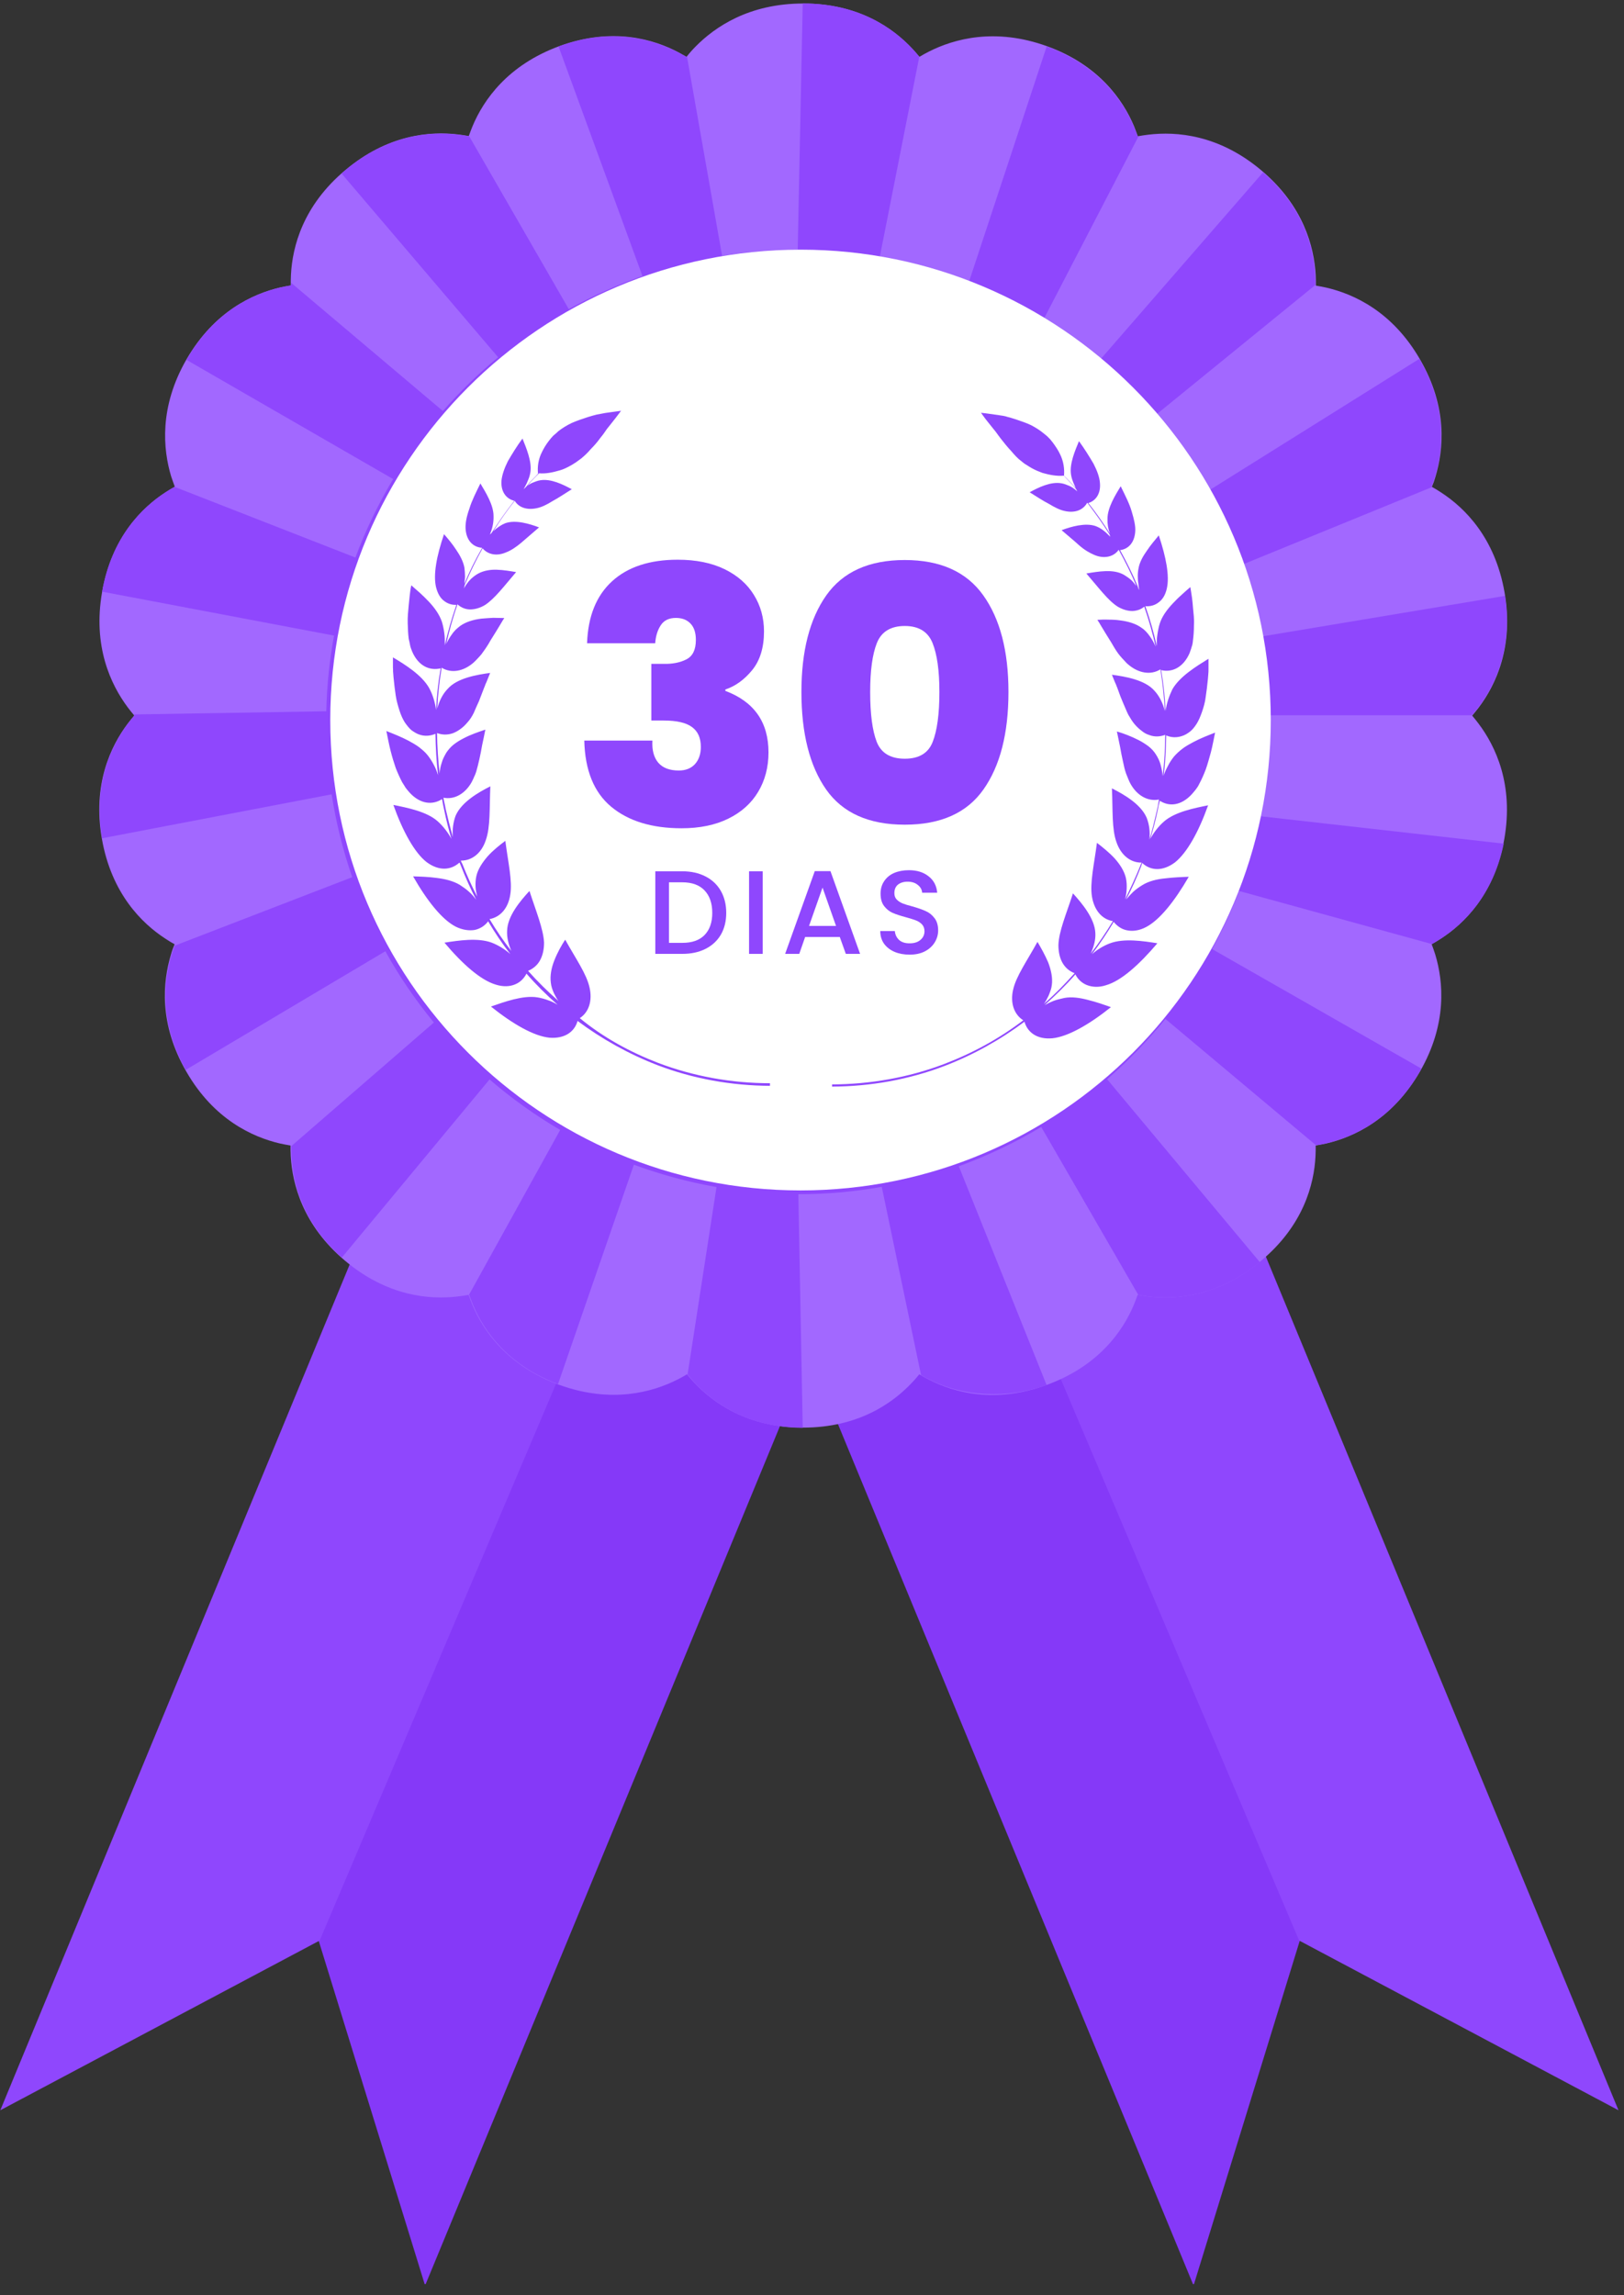 <svg xmlns="http://www.w3.org/2000/svg" xmlns:xlink="http://www.w3.org/1999/xlink" width="218" viewBox="0 0 163.5 231" height="308" preserveAspectRatio="xMidYMid meet"><rect x="0" y="0" width="163.5" height="231" fill="#333333" stroke="none"/><defs><g></g><clipPath id="0d62f67b3a"><path d="M 32 122 L 131 122 L 131 229.898 L 32 229.898 Z M 32 122 " clip-rule="nonzero"></path></clipPath><clipPath id="f2aeba4a61"><path d="M 9 0.352 L 152 0.352 L 152 144 L 9 144 Z M 9 0.352 " clip-rule="nonzero"></path></clipPath><clipPath id="eddd9125b9"><path d="M 10 0.352 L 152 0.352 L 152 144 L 10 144 Z M 10 0.352 " clip-rule="nonzero"></path></clipPath><clipPath id="bbb495ca10"><path d="M 63.121 38.305 L 97.125 38.305 L 97.125 100.793 L 63.121 100.793 Z M 63.121 38.305 " clip-rule="nonzero"></path></clipPath></defs><g clip-path="url(#0d62f67b3a)"><path fill="#8539f8" d="M 120.164 230.039 L 130.875 195.277 L 103.141 128.762 L 75.672 122.289 Z M 42.797 230.039 L 87.309 122.27 L 59.816 128.762 L 32.066 195.277 Z M 42.797 230.039 " fill-opacity="1" fill-rule="nonzero"></path></g><path fill="#8f47fd" d="M 118.414 104.625 L 96.188 113.828 L 130.793 195.316 L 162.945 212.398 Z M 0.031 212.398 L 32.184 195.316 L 66.789 113.828 L 44.562 104.625 Z M 0.031 212.398 " fill-opacity="1" fill-rule="nonzero"></path><g clip-path="url(#f2aeba4a61)"><path fill="#a268ff" d="M 148.859 72.836 C 150.566 75.105 152.414 78.965 151.449 84.449 C 150.484 89.938 147.453 92.93 145.059 94.477 C 144.758 94.68 144.438 94.859 144.137 95.039 C 144.258 95.363 144.379 95.703 144.496 96.066 C 145.32 98.797 145.723 103.059 142.949 107.863 C 140.156 112.684 136.277 114.453 133.504 115.098 C 133.145 115.176 132.801 115.238 132.461 115.297 C 132.461 115.637 132.461 116 132.441 116.363 C 132.301 119.215 131.215 123.355 126.953 126.91 C 122.695 130.488 118.434 130.832 115.602 130.488 C 115.238 130.449 114.879 130.387 114.535 130.328 C 114.414 130.668 114.293 130.992 114.152 131.332 C 113.047 133.965 110.617 137.48 105.391 139.391 C 100.168 141.301 96.047 140.156 93.496 138.848 C 93.176 138.688 92.852 138.508 92.551 138.324 C 92.332 138.586 92.109 138.867 91.848 139.129 C 89.898 141.219 86.422 143.691 80.855 143.691 C 75.289 143.691 71.812 141.219 69.863 139.129 C 69.621 138.867 69.383 138.586 69.16 138.324 C 68.859 138.508 68.539 138.688 68.215 138.848 C 65.684 140.133 61.543 141.281 56.32 139.391 C 51.094 137.48 48.664 133.965 47.559 131.332 C 47.418 130.992 47.297 130.648 47.176 130.328 C 46.836 130.387 46.473 130.449 46.113 130.488 C 43.277 130.832 39.02 130.488 34.758 126.91 C 30.496 123.336 29.434 119.195 29.273 116.363 C 29.25 116 29.25 115.637 29.25 115.297 C 28.91 115.238 28.566 115.176 28.207 115.098 C 25.434 114.453 21.535 112.684 18.762 107.863 C 15.969 103.039 16.391 98.797 17.215 96.066 C 17.316 95.703 17.438 95.363 17.578 95.039 C 17.273 94.879 16.953 94.68 16.652 94.477 C 14.262 92.93 11.227 89.918 10.262 84.449 C 9.297 78.965 11.145 75.105 12.855 72.836 C 13.074 72.555 13.297 72.273 13.516 72.012 C 13.297 71.75 13.074 71.488 12.855 71.188 C 11.164 68.918 9.316 65.059 10.281 59.574 C 11.246 54.086 14.281 51.094 16.672 49.547 C 16.973 49.344 17.297 49.164 17.598 48.984 C 17.477 48.66 17.355 48.32 17.234 47.957 C 16.41 45.227 16.008 40.965 18.781 36.16 C 21.574 31.34 25.453 29.57 28.227 28.926 C 28.59 28.848 28.93 28.785 29.273 28.727 C 29.273 28.387 29.273 28.023 29.293 27.66 C 29.434 24.809 30.52 20.668 34.777 17.113 C 39.039 13.535 43.297 13.191 46.133 13.535 C 46.492 13.574 46.855 13.637 47.195 13.695 C 47.316 13.355 47.438 13.031 47.578 12.691 C 48.684 10.059 51.113 6.543 56.34 4.633 C 61.645 2.703 65.824 3.93 68.398 5.316 C 68.637 5.457 68.879 5.578 69.121 5.719 C 69.402 5.355 69.703 5.016 70.043 4.672 C 71.973 2.723 75.391 0.352 80.875 0.352 C 86.441 0.352 89.918 2.824 91.867 4.914 C 92.109 5.176 92.352 5.457 92.57 5.719 C 92.871 5.535 93.195 5.355 93.516 5.195 C 96.047 3.91 100.188 2.762 105.414 4.652 C 110.637 6.543 113.07 10.078 114.176 12.711 C 114.316 13.051 114.434 13.395 114.555 13.715 C 114.898 13.656 115.258 13.594 115.621 13.555 C 118.453 13.215 122.715 13.555 126.973 17.133 C 131.234 20.707 132.301 24.848 132.461 27.68 C 132.48 28.043 132.48 28.406 132.48 28.746 C 132.824 28.809 133.164 28.867 133.527 28.949 C 136.297 29.59 140.195 31.359 142.969 36.184 C 145.762 41.004 145.34 45.246 144.52 47.977 C 144.418 48.34 144.297 48.68 144.156 49.004 C 144.457 49.164 144.777 49.363 145.082 49.566 C 147.473 51.113 150.508 54.125 151.469 59.594 C 152.434 65.078 150.586 68.938 148.879 71.207 C 148.656 71.488 148.438 71.77 148.215 72.031 C 148.418 72.273 148.637 72.535 148.859 72.836 Z M 148.859 72.836 " fill-opacity="1" fill-rule="nonzero"></path></g><g clip-path="url(#eddd9125b9)"><path fill="#8f47fd" d="M 126.934 82.16 L 151.391 84.914 C 150.324 90.098 147.391 92.973 145.082 94.457 C 144.777 94.66 144.457 94.859 144.156 95.02 L 124.742 89.676 C 123.98 91.684 123.055 93.633 122.031 95.523 L 143.109 107.559 C 143.051 107.641 143.012 107.742 142.949 107.84 C 140.176 112.664 136.277 114.434 133.504 115.074 C 133.164 115.156 132.824 115.215 132.5 115.277 L 117.328 102.555 C 115.559 104.746 113.59 106.777 111.461 108.625 L 126.832 127.031 C 122.613 130.488 118.414 130.832 115.621 130.488 C 115.277 130.449 114.938 130.387 114.598 130.328 L 104.828 113.43 C 102.219 114.996 99.445 116.32 96.531 117.387 L 105.371 139.41 C 101.434 140.816 96.973 140.598 93.555 138.848 C 93.254 138.707 92.992 138.566 92.73 138.406 L 88.773 119.457 C 86.039 119.938 83.246 120.199 80.375 120.199 L 80.816 143.711 C 75.309 143.691 71.832 141.219 69.902 139.148 C 69.664 138.867 69.441 138.605 69.223 138.348 L 72.137 119.477 C 69.262 118.973 66.488 118.211 63.816 117.227 L 56.18 139.309 C 51.094 137.402 48.703 133.926 47.617 131.332 C 47.477 130.992 47.355 130.648 47.238 130.328 L 47.215 130.328 L 56.398 113.73 C 53.867 112.242 51.496 110.555 49.285 108.645 L 34.418 126.57 C 30.496 123.094 29.492 119.137 29.352 116.383 C 29.332 116.039 29.332 115.699 29.332 115.355 L 43.68 102.918 C 41.852 100.688 40.203 98.297 38.797 95.742 L 18.703 107.68 C 16.051 102.957 16.449 98.797 17.273 96.105 C 17.375 95.785 17.477 95.484 17.598 95.18 L 35.461 88.289 C 34.535 85.617 33.832 82.824 33.391 79.949 L 10.281 84.371 C 9.355 78.926 11.188 75.086 12.895 72.816 C 13.113 72.516 13.336 72.254 13.559 71.992 C 13.516 71.973 13.496 71.93 13.477 71.91 L 32.848 71.59 C 32.91 68.996 33.172 66.445 33.633 63.973 L 10.281 59.551 C 11.246 54.086 14.281 51.094 16.672 49.547 C 16.973 49.344 17.273 49.164 17.578 49.004 L 35.781 56.117 C 36.809 53.344 38.094 50.711 39.582 48.219 L 18.781 36.223 C 18.801 36.203 18.801 36.184 18.82 36.16 C 21.594 31.34 25.492 29.57 28.266 28.926 C 28.629 28.848 28.969 28.785 29.312 28.727 C 29.312 28.645 29.312 28.547 29.312 28.465 L 44.586 41.367 C 46.293 39.418 48.141 37.609 50.152 35.961 L 34.395 17.473 C 34.516 17.352 34.637 17.254 34.777 17.133 C 39.039 13.555 43.297 13.215 46.133 13.555 C 46.492 13.594 46.855 13.656 47.195 13.715 C 47.215 13.695 47.215 13.695 47.215 13.676 L 57.266 31.117 C 59.617 29.812 62.105 28.688 64.68 27.781 L 56.238 4.691 C 56.258 4.672 56.301 4.672 56.32 4.652 C 61.625 2.723 65.805 3.969 68.379 5.336 C 68.637 5.457 68.859 5.598 69.102 5.738 C 69.121 5.719 69.141 5.699 69.16 5.676 L 72.699 25.754 C 75.188 25.352 77.723 25.148 80.312 25.148 L 80.816 0.352 C 80.836 0.352 80.855 0.352 80.875 0.352 C 86.422 0.352 89.898 2.824 91.848 4.914 C 92.109 5.176 92.332 5.457 92.551 5.719 L 88.574 25.852 C 91.688 26.395 94.68 27.238 97.555 28.363 L 105.371 4.691 C 105.391 4.691 105.391 4.691 105.391 4.691 C 110.617 6.602 113.047 10.117 114.152 12.75 C 114.293 13.094 114.414 13.414 114.535 13.754 C 114.555 13.734 114.598 13.734 114.617 13.734 L 105.09 32.102 C 107.082 33.328 108.988 34.695 110.777 36.184 L 127.156 17.352 C 131.215 20.871 132.258 24.91 132.398 27.703 C 132.422 28.023 132.422 28.363 132.422 28.688 L 116.406 41.727 C 118.434 44.078 120.223 46.633 121.75 49.344 L 142.891 36.121 C 142.91 36.141 142.91 36.16 142.93 36.184 C 145.703 40.984 145.301 45.246 144.477 47.977 C 144.355 48.34 144.238 48.68 144.117 49.004 C 144.137 49.004 144.156 49.023 144.176 49.023 L 125.145 56.801 C 125.969 59.152 126.633 61.562 127.074 64.055 L 151.512 59.977 C 152.316 65.238 150.508 68.977 148.84 71.188 C 148.617 71.469 148.395 71.73 148.176 71.992 L 127.859 71.992 C 127.859 72.211 127.859 72.434 127.859 72.656 C 127.879 75.91 127.559 79.086 126.934 82.16 Z M 126.934 82.16 " fill-opacity="1" fill-rule="nonzero"></path></g><path fill="#ffffff" d="M 80.594 25.129 C 54.43 25.129 33.25 46.328 33.25 72.473 C 33.25 98.617 54.449 119.816 80.594 119.816 C 106.738 119.816 127.938 98.617 127.938 72.473 C 127.938 46.328 106.738 25.129 80.594 25.129 Z M 77.52 109.289 C 73.66 109.27 69.785 108.586 66.168 107.199 C 63.312 106.094 60.602 104.586 58.148 102.758 C 57.848 103.844 56.863 104.566 55.316 104.445 C 53.746 104.285 51.637 103.078 49.426 101.309 C 50.109 101.07 50.914 100.789 51.719 100.586 C 52.543 100.387 53.367 100.266 54.109 100.387 C 54.473 100.445 54.852 100.547 55.215 100.688 C 55.535 100.789 55.836 100.949 56.141 101.129 C 55.035 100.164 53.969 99.102 53.004 97.996 C 52.762 98.477 52.359 98.879 51.859 99.078 C 51.336 99.301 50.652 99.34 49.91 99.102 C 48.402 98.656 46.574 97.051 44.746 94.879 C 46.172 94.66 48.102 94.359 49.508 94.879 C 50.172 95.141 50.832 95.543 51.375 96.027 C 50.551 94.961 49.809 93.855 49.145 92.73 C 48.824 93.172 48.344 93.473 47.82 93.594 C 47.277 93.695 46.574 93.613 45.891 93.273 C 44.504 92.57 42.977 90.641 41.59 88.207 C 42.293 88.227 43.156 88.25 43.98 88.367 C 44.824 88.469 45.629 88.672 46.273 89.051 C 46.574 89.254 46.914 89.473 47.195 89.734 C 47.477 89.977 47.719 90.258 47.941 90.559 C 47.355 89.434 46.855 88.289 46.395 87.125 C 46.352 87.023 46.312 86.902 46.254 86.82 C 45.406 87.586 44.203 87.707 42.938 86.762 C 41.73 85.816 40.547 83.668 39.602 81.016 C 40.988 81.297 42.957 81.676 44.062 82.66 C 44.605 83.145 45.086 83.766 45.449 84.43 C 45.168 83.484 44.926 82.543 44.727 81.559 C 44.645 81.176 44.562 80.812 44.504 80.43 C 43.539 81.055 42.312 80.934 41.25 79.789 C 41.109 79.629 40.988 79.488 40.848 79.305 C 40.746 79.125 40.605 78.926 40.484 78.723 C 40.266 78.301 40.043 77.82 39.84 77.297 C 39.66 76.773 39.48 76.191 39.32 75.547 C 39.16 74.926 39.039 74.262 38.898 73.578 C 39.559 73.84 40.383 74.16 41.109 74.543 C 41.488 74.746 41.832 74.945 42.172 75.188 C 42.473 75.43 42.797 75.688 43.035 75.992 C 43.277 76.293 43.48 76.613 43.66 76.953 C 43.84 77.277 43.98 77.637 44.102 78.02 C 43.941 76.652 43.859 75.266 43.84 73.859 C 43.316 74.082 42.754 74.121 42.234 73.941 C 41.973 73.859 41.711 73.699 41.43 73.5 C 41.188 73.297 40.969 73.016 40.746 72.695 C 40.547 72.375 40.363 71.973 40.223 71.531 C 40.082 71.086 39.922 70.566 39.84 70.004 C 39.762 69.461 39.68 68.836 39.621 68.195 C 39.602 68.031 39.602 67.871 39.582 67.711 C 39.559 67.551 39.582 67.391 39.559 67.207 C 39.559 66.887 39.559 66.527 39.559 66.164 C 40.805 66.906 42.453 67.934 43.199 69.238 C 43.559 69.902 43.801 70.664 43.902 71.469 C 43.961 70.082 44.121 68.656 44.363 67.27 C 43.238 67.531 42.113 67.027 41.488 65.562 C 41.43 65.379 41.328 65.18 41.289 64.957 C 41.25 64.758 41.207 64.516 41.148 64.297 C 41.086 63.832 41.066 63.309 41.047 62.727 C 41.027 62.145 41.086 61.562 41.148 60.918 C 41.188 60.598 41.207 60.277 41.25 59.934 C 41.289 59.613 41.328 59.25 41.41 58.91 C 41.672 59.152 41.953 59.391 42.273 59.672 C 42.574 59.953 42.895 60.258 43.176 60.559 C 43.762 61.18 44.242 61.863 44.484 62.566 C 44.543 62.746 44.586 62.93 44.625 63.109 C 44.664 63.289 44.703 63.492 44.727 63.691 C 44.785 64.094 44.785 64.457 44.785 64.859 C 44.785 64.898 44.785 64.918 44.785 64.957 C 45.086 63.57 45.488 62.227 45.949 60.879 C 45.508 60.898 45.086 60.777 44.703 60.477 C 44.324 60.195 44.062 59.734 43.902 59.109 C 43.598 57.844 43.961 55.934 44.703 53.766 C 45.086 54.207 45.547 54.75 45.91 55.312 C 46.312 55.895 46.633 56.5 46.754 57.121 C 46.793 57.422 46.816 57.742 46.816 58.047 C 46.816 58.207 46.793 58.348 46.773 58.527 C 46.773 58.609 46.754 58.688 46.754 58.77 C 47.258 57.523 47.859 56.336 48.523 55.172 C 48.523 55.172 48.523 55.172 48.504 55.152 C 48.504 55.133 48.523 55.113 48.523 55.09 C 48.504 55.113 48.504 55.133 48.484 55.133 C 47.617 55.051 46.957 54.41 46.875 53.242 C 46.836 52.66 46.977 51.977 47.258 51.191 C 47.496 50.391 47.922 49.566 48.363 48.66 C 48.906 49.566 49.688 50.832 49.688 51.918 C 49.707 52.5 49.609 53.062 49.387 53.625 C 49.367 53.684 49.348 53.727 49.328 53.805 C 49.367 53.766 49.406 53.727 49.469 53.664 C 49.469 53.664 49.469 53.664 49.488 53.645 C 50.191 52.539 50.953 51.453 51.758 50.43 C 51.758 50.41 51.738 50.41 51.738 50.391 C 50.934 50.188 50.391 49.445 50.492 48.34 C 50.551 47.797 50.773 47.133 51.137 46.41 C 51.539 45.727 52.02 44.922 52.602 44.141 C 52.984 45.086 53.547 46.43 53.406 47.477 C 53.367 47.738 53.305 47.996 53.184 48.277 C 53.086 48.539 52.965 48.801 52.824 49.043 C 52.781 49.102 52.762 49.145 52.723 49.223 C 52.762 49.184 52.824 49.145 52.883 49.082 C 52.902 49.062 52.902 49.062 52.922 49.043 C 52.922 49.043 52.922 49.023 52.945 49.023 C 53.105 48.844 53.246 48.641 53.406 48.48 L 53.91 47.957 L 54.168 47.676 C 54.09 47.012 54.191 46.211 54.57 45.484 C 54.754 45.105 54.973 44.742 55.254 44.379 C 55.395 44.199 55.535 44.02 55.695 43.859 C 55.879 43.699 56.059 43.559 56.219 43.395 C 56.602 43.094 57.062 42.812 57.566 42.57 C 58.066 42.352 58.652 42.148 59.215 41.969 C 59.496 41.891 59.797 41.789 60.078 41.727 C 60.359 41.668 60.66 41.629 60.941 41.566 C 61.523 41.488 62.047 41.406 62.527 41.348 C 62.148 41.848 61.785 42.332 61.426 42.773 C 61.242 42.996 61.062 43.215 60.922 43.438 C 60.781 43.656 60.602 43.879 60.438 44.078 C 60.137 44.5 59.797 44.883 59.477 45.203 C 59.172 45.566 58.832 45.887 58.512 46.148 C 58.328 46.289 58.148 46.41 57.988 46.531 C 57.809 46.633 57.625 46.773 57.465 46.852 C 57.105 47.055 56.742 47.234 56.379 47.336 C 55.637 47.555 54.953 47.695 54.27 47.637 L 53.988 47.918 L 53.488 48.441 C 53.348 48.602 53.227 48.742 53.086 48.902 C 53.266 48.762 53.445 48.66 53.629 48.582 C 53.887 48.48 54.129 48.379 54.391 48.34 C 55.457 48.16 56.68 48.762 57.566 49.242 C 56.883 49.664 56.238 50.109 55.637 50.43 C 55.055 50.793 54.531 51.051 54.027 51.152 C 53.062 51.355 52.242 51.094 51.82 50.41 C 51.055 51.375 50.332 52.398 49.668 53.465 C 50.051 53.102 50.473 52.82 50.875 52.66 C 51.918 52.297 53.305 52.719 54.27 53.082 C 53.648 53.625 53.023 54.148 52.5 54.609 C 51.98 55.051 51.438 55.414 50.953 55.594 C 50.031 55.996 49.145 55.836 48.582 55.191 C 47.941 56.359 47.336 57.562 46.836 58.77 C 46.793 58.848 46.773 58.93 46.754 59.012 C 46.734 59.07 46.734 59.172 46.715 59.23 C 46.754 59.172 46.773 59.09 46.816 59.031 C 46.895 58.891 46.996 58.77 47.098 58.629 C 47.195 58.488 47.316 58.387 47.418 58.266 C 47.66 58.047 47.898 57.863 48.16 57.723 C 48.684 57.441 49.348 57.32 50.012 57.344 C 50.691 57.363 51.375 57.484 51.961 57.582 C 50.773 58.969 49.789 60.277 48.824 60.898 C 48.32 61.199 47.801 61.34 47.336 61.34 C 46.875 61.34 46.434 61.16 46.07 60.84 C 46.07 60.82 46.09 60.797 46.09 60.777 C 46.07 60.797 46.07 60.82 46.051 60.84 C 45.609 62.145 45.227 63.473 44.926 64.816 C 45.086 64.457 45.289 64.133 45.508 63.832 C 45.609 63.672 45.73 63.551 45.871 63.391 C 46.012 63.25 46.152 63.148 46.293 63.027 C 46.895 62.586 47.66 62.367 48.461 62.266 C 48.863 62.227 49.285 62.207 49.648 62.184 C 50.051 62.184 50.453 62.207 50.773 62.207 C 50.613 62.426 50.492 62.668 50.352 62.887 C 50.211 63.109 50.09 63.332 49.949 63.551 C 49.688 63.992 49.406 64.395 49.188 64.797 C 48.945 65.199 48.703 65.539 48.461 65.863 C 48.32 66.023 48.203 66.164 48.062 66.305 C 47.922 66.445 47.82 66.566 47.68 66.688 C 46.652 67.59 45.43 67.793 44.465 67.207 C 44.242 68.574 44.082 69.941 44.023 71.309 C 44.223 70.566 44.543 69.883 45.066 69.34 C 46.012 68.254 47.98 67.914 49.348 67.73 C 49.246 67.973 49.145 68.234 49.047 68.477 C 49.004 68.617 48.945 68.715 48.883 68.855 C 48.824 68.996 48.805 69.098 48.742 69.219 C 48.562 69.699 48.383 70.145 48.223 70.566 C 48.02 70.988 47.859 71.391 47.699 71.75 C 47.52 72.113 47.316 72.434 47.074 72.695 C 46.855 72.957 46.613 73.199 46.352 73.379 C 46.113 73.559 45.852 73.699 45.59 73.801 C 45.066 73.98 44.523 73.98 44 73.781 C 44.023 75.148 44.102 76.512 44.262 77.859 C 44.281 77.477 44.344 77.137 44.465 76.793 C 44.562 76.414 44.746 76.09 44.926 75.77 C 45.125 75.469 45.367 75.188 45.668 74.945 C 45.973 74.703 46.332 74.484 46.695 74.301 C 47.418 73.922 48.203 73.66 48.863 73.438 C 48.766 73.961 48.645 74.504 48.543 74.984 C 48.461 75.488 48.363 75.949 48.262 76.414 C 48.16 76.855 48.062 77.277 47.941 77.68 C 47.879 77.879 47.801 78.059 47.719 78.223 C 47.66 78.402 47.559 78.543 47.496 78.703 C 46.836 79.891 45.75 80.512 44.645 80.289 C 44.703 80.672 44.805 81.035 44.867 81.418 C 45.086 82.359 45.328 83.305 45.59 84.25 C 45.527 83.508 45.629 82.742 45.871 82.098 C 46.453 80.754 48.121 79.77 49.367 79.145 C 49.266 81.336 49.387 83.246 48.906 84.57 C 48.484 85.855 47.52 86.641 46.395 86.621 C 46.434 86.723 46.473 86.844 46.535 86.922 C 46.977 88.047 47.477 89.152 48.039 90.238 C 47.961 89.918 47.898 89.594 47.879 89.273 C 47.859 88.891 47.879 88.531 47.961 88.168 C 48.121 87.465 48.582 86.781 49.105 86.18 C 49.648 85.574 50.312 85.055 50.875 84.633 C 51.156 86.801 51.598 88.672 51.375 90.035 C 51.176 91.383 50.391 92.309 49.285 92.508 C 49.949 93.613 50.672 94.699 51.477 95.703 C 51.195 95.039 51.016 94.359 51.055 93.676 C 51.094 92.207 52.359 90.699 53.305 89.676 C 53.969 91.727 54.711 93.512 54.773 94.879 C 54.773 95.582 54.633 96.188 54.352 96.688 C 54.09 97.152 53.668 97.512 53.164 97.715 C 54.109 98.777 55.133 99.785 56.219 100.746 C 56.039 100.508 55.918 100.246 55.777 99.984 C 55.617 99.621 55.496 99.301 55.457 98.918 C 55.355 98.195 55.516 97.391 55.816 96.648 C 56.117 95.883 56.52 95.16 56.902 94.578 C 57.949 96.469 59.055 98.016 59.355 99.402 C 59.656 100.707 59.293 101.875 58.371 102.477 C 60.742 104.426 63.434 105.891 66.246 106.977 C 69.844 108.344 73.684 109.027 77.52 109.027 Z M 63.773 93.371 L 63.773 91.504 C 68.176 91.504 70.988 90.961 72.234 89.875 C 73.48 88.77 74.086 86.723 74.043 83.688 L 74.043 53.445 C 74.043 51.496 73.801 50.129 73.32 49.324 C 72.84 48.5 71.934 48.078 70.609 48.078 C 69.902 48.078 68.82 48.277 67.352 48.723 C 66.426 48.984 65.16 49.406 63.555 49.969 L 63.555 47.977 L 85.418 39.438 L 86.945 39.438 L 86.945 84.148 C 86.945 87.023 87.449 88.973 88.473 89.977 C 89.496 90.98 92.07 91.504 96.25 91.504 L 96.25 93.371 Z M 116.547 81.598 C 116.344 82.543 116.102 83.465 115.82 84.41 C 116.184 83.746 116.645 83.164 117.168 82.703 C 118.273 81.719 120.242 81.336 121.629 81.055 C 120.684 83.707 119.52 85.816 118.293 86.801 C 117.047 87.727 115.844 87.645 114.996 86.863 C 114.957 86.961 114.918 87.082 114.898 87.164 C 114.457 88.309 113.953 89.434 113.371 90.539 C 113.59 90.277 113.832 90.016 114.074 89.777 C 114.355 89.516 114.676 89.293 114.996 89.094 C 115.641 88.691 116.465 88.488 117.289 88.41 C 118.113 88.309 118.977 88.27 119.68 88.25 C 118.273 90.68 116.766 92.59 115.379 93.312 C 114.695 93.676 114.012 93.754 113.449 93.633 C 112.93 93.535 112.465 93.211 112.125 92.789 C 111.461 93.914 110.719 95 109.934 96.047 C 110.477 95.562 111.121 95.18 111.762 94.941 C 113.168 94.418 115.117 94.719 116.523 94.941 C 114.695 97.09 112.887 98.719 111.359 99.16 C 110.637 99.402 109.953 99.359 109.41 99.141 C 108.91 98.938 108.508 98.559 108.266 98.074 C 107.301 99.18 106.258 100.184 105.172 101.168 C 105.453 101.008 105.754 100.867 106.055 100.746 C 106.418 100.605 106.801 100.527 107.16 100.445 C 107.883 100.305 108.727 100.426 109.551 100.648 C 110.375 100.848 111.16 101.129 111.844 101.371 C 109.633 103.141 107.504 104.344 105.953 104.504 C 104.406 104.645 103.441 103.902 103.141 102.836 C 100.691 104.668 97.996 106.172 95.125 107.277 C 91.508 108.664 87.648 109.348 83.77 109.367 L 83.77 109.148 C 87.609 109.129 91.445 108.465 95.043 107.098 C 97.898 106.012 100.59 104.547 103.02 102.695 C 102.078 102.094 101.695 100.93 101.996 99.621 C 102.297 98.258 103.402 96.707 104.449 94.801 C 104.809 95.402 105.211 96.125 105.531 96.871 C 105.812 97.613 105.996 98.418 105.895 99.141 C 105.855 99.523 105.715 99.844 105.574 100.207 C 105.434 100.488 105.293 100.789 105.09 101.051 C 106.195 100.086 107.199 99.059 108.188 97.953 C 107.664 97.754 107.262 97.41 106.98 96.93 C 106.699 96.449 106.559 95.824 106.559 95.121 C 106.598 93.734 107.363 91.965 108.023 89.918 C 108.949 90.941 110.215 92.449 110.277 93.914 C 110.316 94.617 110.113 95.301 109.812 95.984 C 110.617 94.941 111.359 93.836 112.043 92.711 C 110.918 92.527 110.156 91.586 109.934 90.238 C 109.711 88.871 110.156 86.984 110.438 84.832 C 110.98 85.254 111.641 85.777 112.203 86.379 C 112.746 86.984 113.188 87.664 113.352 88.371 C 113.43 88.73 113.449 89.094 113.43 89.473 C 113.41 89.797 113.371 90.156 113.27 90.52 C 113.812 89.414 114.336 88.289 114.797 87.145 C 114.836 87.043 114.879 86.922 114.938 86.82 C 113.812 86.844 112.848 86.059 112.406 84.773 C 111.922 83.445 112.043 81.516 111.945 79.348 C 113.211 79.988 114.855 80.953 115.441 82.301 C 115.703 82.965 115.801 83.707 115.723 84.512 C 116.004 83.566 116.242 82.582 116.465 81.617 C 116.547 81.277 116.605 80.934 116.664 80.594 C 116.664 80.57 116.664 80.57 116.664 80.551 C 116.664 80.531 116.664 80.512 116.688 80.473 C 115.582 80.691 114.477 80.09 113.812 78.883 C 113.73 78.723 113.652 78.582 113.59 78.402 C 113.531 78.223 113.43 78.039 113.371 77.859 C 113.23 77.477 113.148 77.055 113.047 76.594 C 112.949 76.152 112.848 75.668 112.766 75.168 C 112.668 74.664 112.547 74.141 112.445 73.621 C 113.109 73.82 113.871 74.102 114.617 74.484 C 114.977 74.664 115.32 74.887 115.641 75.125 C 115.941 75.367 116.184 75.629 116.383 75.949 C 116.586 76.273 116.746 76.594 116.848 76.977 C 116.945 77.336 117.027 77.719 117.047 78.121 C 117.227 76.754 117.309 75.367 117.309 73.961 C 116.785 74.16 116.223 74.184 115.703 73.98 C 115.441 73.902 115.18 73.762 114.938 73.559 C 114.695 73.379 114.434 73.137 114.215 72.875 C 113.992 72.613 113.793 72.273 113.59 71.93 C 113.41 71.57 113.27 71.188 113.07 70.746 C 112.887 70.324 112.707 69.863 112.547 69.398 C 112.508 69.297 112.465 69.156 112.406 69.039 C 112.367 68.898 112.305 68.797 112.246 68.656 C 112.145 68.414 112.043 68.172 111.945 67.914 C 113.309 68.094 115.277 68.434 116.223 69.52 C 116.727 70.062 117.086 70.785 117.27 71.57 C 117.207 70.164 117.047 68.758 116.828 67.371 C 115.863 67.973 114.617 67.773 113.57 66.867 C 113.43 66.766 113.328 66.625 113.188 66.484 C 113.047 66.344 112.93 66.203 112.789 66.043 C 112.527 65.742 112.285 65.359 112.062 64.977 C 111.844 64.578 111.562 64.176 111.301 63.734 C 111.16 63.512 111.039 63.289 110.898 63.07 C 110.758 62.848 110.637 62.605 110.477 62.387 C 110.84 62.367 111.199 62.348 111.602 62.367 C 112.004 62.367 112.406 62.387 112.789 62.445 C 113.59 62.547 114.375 62.77 114.957 63.211 C 115.117 63.309 115.238 63.43 115.379 63.57 C 115.52 63.711 115.621 63.852 115.742 64.016 C 115.961 64.316 116.164 64.656 116.324 65.039 C 116.324 65.059 116.344 65.059 116.344 65.078 C 116.043 63.734 115.66 62.387 115.199 61.059 C 114.879 61.34 114.457 61.48 114.012 61.5 C 113.551 61.5 113.027 61.359 112.527 61.059 C 111.543 60.438 110.578 59.109 109.371 57.723 C 109.953 57.625 110.637 57.504 111.32 57.484 C 112.004 57.461 112.648 57.562 113.168 57.863 C 113.43 58.027 113.672 58.188 113.914 58.406 C 114.012 58.508 114.133 58.629 114.234 58.77 C 114.273 58.828 114.336 58.91 114.395 58.969 C 113.895 57.723 113.289 56.539 112.648 55.371 C 112.625 55.371 112.625 55.371 112.605 55.371 C 112.586 55.352 112.586 55.332 112.566 55.332 C 112.566 55.352 112.586 55.371 112.586 55.395 C 112.062 56.074 111.121 56.258 110.176 55.855 C 109.691 55.652 109.148 55.332 108.629 54.871 C 108.125 54.41 107.504 53.906 106.879 53.363 C 107.844 53 109.25 52.602 110.277 52.941 C 110.777 53.121 111.238 53.465 111.641 53.887 C 111.684 53.926 111.723 53.965 111.781 54.027 C 111.762 53.965 111.742 53.926 111.723 53.844 L 111.723 53.824 C 111.039 52.719 110.254 51.637 109.473 50.609 C 109.473 50.609 109.473 50.609 109.453 50.609 C 109.031 51.355 108.207 51.656 107.199 51.434 C 106.699 51.332 106.156 51.051 105.594 50.711 C 104.969 50.391 104.348 49.969 103.664 49.547 C 104.547 49.062 105.773 48.461 106.84 48.641 C 107.102 48.68 107.363 48.781 107.602 48.883 C 107.863 48.984 108.086 49.145 108.305 49.324 C 108.348 49.363 108.406 49.406 108.469 49.465 C 108.426 49.406 108.406 49.363 108.367 49.285 C 108.367 49.266 108.348 49.242 108.348 49.242 C 108.348 49.242 108.348 49.242 108.328 49.223 C 108.164 49.043 108.023 48.844 107.863 48.68 L 107.363 48.16 L 107.102 47.879 C 106.418 47.938 105.715 47.816 104.949 47.598 C 104.57 47.457 104.227 47.316 103.863 47.113 C 103.684 47.012 103.504 46.895 103.344 46.793 C 103.16 46.691 102.98 46.551 102.82 46.41 C 102.457 46.148 102.137 45.789 101.797 45.387 C 101.434 45.004 101.094 44.582 100.75 44.141 C 100.57 43.918 100.43 43.699 100.246 43.457 C 100.066 43.234 99.887 43.016 99.727 42.812 C 99.363 42.371 99.043 41.949 98.762 41.547 C 99.383 41.609 99.965 41.707 100.57 41.789 C 100.852 41.828 101.172 41.867 101.453 41.969 C 101.734 42.031 101.996 42.129 102.277 42.211 C 102.801 42.391 103.344 42.57 103.805 42.793 C 104.266 43.035 104.688 43.297 105.07 43.617 C 105.273 43.777 105.453 43.918 105.594 44.078 C 105.773 44.238 105.895 44.441 106.035 44.602 C 106.297 44.965 106.539 45.324 106.719 45.707 C 107.082 46.43 107.18 47.215 107.121 47.879 L 107.402 48.16 L 107.902 48.68 C 108.047 48.844 108.164 48.984 108.305 49.145 C 108.227 48.941 108.125 48.742 108.047 48.539 C 107.945 48.277 107.863 48.02 107.824 47.738 C 107.664 46.672 108.246 45.324 108.629 44.402 C 109.211 45.203 109.691 45.988 110.094 46.672 C 110.457 47.375 110.699 48.039 110.738 48.602 C 110.84 49.688 110.316 50.41 109.57 50.629 C 110.336 51.594 111.078 52.641 111.742 53.703 C 111.562 53.223 111.48 52.719 111.5 52.199 C 111.5 51.113 112.266 49.867 112.828 48.941 C 113.27 49.848 113.711 50.691 113.934 51.473 C 114.176 52.277 114.336 52.941 114.293 53.504 C 114.215 54.629 113.59 55.273 112.766 55.371 C 113.41 56.539 114.012 57.742 114.516 58.949 C 114.555 59.051 114.598 59.152 114.617 59.25 C 114.637 59.293 114.656 59.332 114.695 59.391 C 114.676 59.312 114.656 59.23 114.656 59.152 C 114.637 58.988 114.617 58.828 114.598 58.668 C 114.574 58.508 114.555 58.367 114.555 58.188 C 114.535 57.883 114.555 57.543 114.617 57.242 C 114.715 56.617 115.059 55.996 115.461 55.434 C 115.844 54.852 116.305 54.328 116.664 53.887 C 117.391 56.055 117.77 57.984 117.469 59.25 C 117.328 59.875 117.047 60.336 116.664 60.617 C 116.285 60.918 115.844 61.039 115.359 61.02 C 115.34 61 115.34 60.98 115.32 60.961 C 115.32 60.98 115.34 61 115.34 61.02 L 115.32 61.039 C 115.781 62.348 116.164 63.691 116.465 65.039 C 116.445 64.637 116.465 64.234 116.523 63.875 C 116.547 63.672 116.586 63.492 116.625 63.289 C 116.664 63.109 116.707 62.91 116.766 62.746 C 116.988 62.043 117.488 61.359 118.074 60.738 C 118.355 60.438 118.676 60.117 118.977 59.855 C 119.277 59.574 119.559 59.332 119.84 59.09 C 119.902 59.41 119.941 59.773 120 60.117 C 120.043 60.438 120.082 60.777 120.102 61.102 C 120.164 61.742 120.242 62.348 120.203 62.91 C 120.203 63.492 120.164 64.016 120.102 64.477 C 120.082 64.719 120.043 64.938 119.961 65.141 C 119.922 65.34 119.82 65.539 119.762 65.742 C 119.137 67.168 118.012 67.711 116.906 67.449 C 117.129 68.816 117.289 70.184 117.348 71.551 C 117.449 70.785 117.711 70.043 118.031 69.379 C 118.777 68.074 120.445 67.066 121.668 66.305 C 121.668 66.668 121.668 66.988 121.668 67.348 C 121.668 67.531 121.668 67.672 121.648 67.852 C 121.629 68.012 121.629 68.172 121.609 68.336 C 121.551 68.977 121.469 69.582 121.387 70.145 C 121.328 70.684 121.168 71.207 121.008 71.672 C 120.844 72.133 120.684 72.516 120.484 72.836 C 120.281 73.156 120.062 73.438 119.801 73.641 C 119.539 73.84 119.277 74 118.996 74.082 C 118.473 74.262 117.91 74.242 117.41 74.02 C 117.391 75.387 117.328 76.754 117.148 78.102 C 117.25 77.738 117.41 77.418 117.57 77.117 C 117.75 76.754 117.953 76.453 118.191 76.152 C 118.434 75.871 118.715 75.609 119.059 75.348 C 119.379 75.105 119.742 74.906 120.121 74.703 C 120.867 74.301 121.668 74 122.332 73.738 C 122.191 74.422 122.07 75.086 121.91 75.711 C 121.73 76.332 121.59 76.895 121.387 77.457 C 121.188 77.98 120.965 78.48 120.746 78.883 C 120.645 79.105 120.523 79.285 120.383 79.469 C 120.242 79.648 120.121 79.789 119.98 79.949 C 118.918 81.094 117.711 81.215 116.766 80.594 C 116.766 80.613 116.766 80.613 116.766 80.633 C 116.688 80.875 116.605 81.234 116.547 81.598 Z M 109.332 50.551 C 109.352 50.57 109.352 50.57 109.371 50.59 C 109.371 50.59 109.332 50.57 109.332 50.551 Z M 51.859 50.328 C 51.84 50.348 51.84 50.348 51.82 50.367 C 51.797 50.348 51.82 50.328 51.859 50.328 Z M 116.664 80.551 C 116.664 80.57 116.664 80.57 116.664 80.594 C 116.645 80.57 116.645 80.551 116.664 80.551 C 116.645 80.531 116.645 80.531 116.664 80.551 Z M 109.492 50.43 C 109.512 50.449 109.512 50.449 109.531 50.469 C 109.512 50.469 109.492 50.449 109.492 50.43 Z M 109.492 50.43 " fill-opacity="1" fill-rule="nonzero"></path><g clip-path="url(#bbb495ca10)"><path fill="#ffffff" d="M 63.121 38.305 L 97.125 38.305 L 97.125 100.73 L 63.121 100.73 Z M 63.121 38.305 " fill-opacity="1" fill-rule="nonzero"></path></g><g fill="#8f47fd" fill-opacity="1"><g transform="translate(57.386, 83.147)"><g><path d="M 1.719 -18.406 C 1.812 -21.113 2.648 -23.191 4.234 -24.641 C 5.816 -26.086 8.02 -26.812 10.844 -26.812 C 12.688 -26.812 14.258 -26.492 15.562 -25.859 C 16.863 -25.223 17.848 -24.359 18.516 -23.266 C 19.191 -22.18 19.531 -20.957 19.531 -19.594 C 19.531 -17.969 19.133 -16.672 18.344 -15.703 C 17.551 -14.734 16.648 -14.082 15.641 -13.75 L 15.641 -13.609 C 18.535 -12.523 19.984 -10.461 19.984 -7.422 C 19.984 -5.922 19.633 -4.594 18.938 -3.438 C 18.25 -2.289 17.25 -1.395 15.938 -0.75 C 14.625 -0.102 13.055 0.219 11.234 0.219 C 8.242 0.219 5.879 -0.504 4.141 -1.953 C 2.41 -3.398 1.508 -5.617 1.438 -8.609 L 8.297 -8.609 C 8.242 -7.648 8.441 -6.906 8.891 -6.375 C 9.348 -5.852 10.035 -5.594 10.953 -5.594 C 11.641 -5.594 12.18 -5.805 12.578 -6.234 C 12.973 -6.672 13.172 -7.25 13.172 -7.969 C 13.172 -8.875 12.875 -9.539 12.281 -9.969 C 11.695 -10.406 10.75 -10.625 9.438 -10.625 L 8.188 -10.625 L 8.188 -16.328 L 9.406 -16.328 C 10.312 -16.305 11.082 -16.457 11.719 -16.781 C 12.352 -17.102 12.672 -17.754 12.672 -18.734 C 12.672 -19.473 12.488 -20.023 12.125 -20.391 C 11.77 -20.766 11.281 -20.953 10.656 -20.953 C 9.969 -20.953 9.461 -20.707 9.141 -20.219 C 8.816 -19.727 8.629 -19.125 8.578 -18.406 Z M 1.719 -18.406 "></path></g></g></g><g fill="#8f47fd" fill-opacity="1"><g transform="translate(79.279, 83.147)"><g><path d="M 1.406 -13.5 C 1.406 -17.613 2.238 -20.852 3.906 -23.219 C 5.582 -25.594 8.219 -26.781 11.812 -26.781 C 15.395 -26.781 18.031 -25.594 19.719 -23.219 C 21.406 -20.852 22.25 -17.613 22.25 -13.5 C 22.25 -9.332 21.41 -6.062 19.734 -3.688 C 18.066 -1.32 15.426 -0.141 11.812 -0.141 C 8.195 -0.141 5.555 -1.32 3.891 -3.688 C 2.234 -6.062 1.406 -9.332 1.406 -13.5 Z M 15.297 -13.5 C 15.297 -15.645 15.066 -17.285 14.609 -18.422 C 14.148 -19.566 13.219 -20.141 11.812 -20.141 C 10.395 -20.141 9.457 -19.566 9 -18.422 C 8.551 -17.285 8.328 -15.645 8.328 -13.5 C 8.328 -11.289 8.547 -9.617 8.984 -8.484 C 9.43 -7.348 10.375 -6.781 11.812 -6.781 C 13.25 -6.781 14.188 -7.348 14.625 -8.484 C 15.07 -9.617 15.297 -11.289 15.297 -13.5 Z M 15.297 -13.5 "></path></g></g></g><g fill="#8f47fd" fill-opacity="1"><g transform="translate(65.084, 96.008)"><g><path d="M 3.609 -8.312 C 4.492 -8.312 5.27 -8.141 5.938 -7.797 C 6.602 -7.461 7.117 -6.977 7.484 -6.344 C 7.848 -5.707 8.031 -4.969 8.031 -4.125 C 8.031 -3.281 7.848 -2.547 7.484 -1.922 C 7.117 -1.305 6.602 -0.832 5.938 -0.5 C 5.27 -0.164 4.492 0 3.609 0 L 0.891 0 L 0.891 -8.312 Z M 3.609 -1.109 C 4.586 -1.109 5.332 -1.367 5.844 -1.891 C 6.363 -2.422 6.625 -3.164 6.625 -4.125 C 6.625 -5.094 6.363 -5.848 5.844 -6.391 C 5.332 -6.93 4.586 -7.203 3.609 -7.203 L 2.266 -7.203 L 2.266 -1.109 Z M 3.609 -1.109 "></path></g></g></g><g fill="#8f47fd" fill-opacity="1"><g transform="translate(74.523, 96.008)"><g><path d="M 2.266 -8.312 L 2.266 0 L 0.891 0 L 0.891 -8.312 Z M 2.266 -8.312 "></path></g></g></g><g fill="#8f47fd" fill-opacity="1"><g transform="translate(78.639, 96.008)"><g><path d="M 5.906 -1.703 L 2.422 -1.703 L 1.828 0 L 0.406 0 L 3.391 -8.328 L 4.969 -8.328 L 7.953 0 L 6.516 0 Z M 5.531 -2.812 L 4.172 -6.672 L 2.812 -2.812 Z M 5.531 -2.812 "></path></g></g></g><g fill="#8f47fd" fill-opacity="1"><g transform="translate(87.934, 96.008)"><g><path d="M 3.641 0.078 C 3.078 0.078 2.57 -0.016 2.125 -0.203 C 1.676 -0.398 1.32 -0.676 1.062 -1.031 C 0.812 -1.395 0.688 -1.816 0.688 -2.297 L 2.156 -2.297 C 2.188 -1.941 2.328 -1.645 2.578 -1.406 C 2.828 -1.176 3.18 -1.062 3.641 -1.062 C 4.109 -1.062 4.473 -1.176 4.734 -1.406 C 5.004 -1.633 5.141 -1.926 5.141 -2.281 C 5.141 -2.562 5.055 -2.789 4.891 -2.969 C 4.723 -3.145 4.516 -3.281 4.266 -3.375 C 4.023 -3.469 3.691 -3.57 3.266 -3.688 C 2.723 -3.832 2.281 -3.977 1.938 -4.125 C 1.602 -4.27 1.316 -4.5 1.078 -4.812 C 0.836 -5.125 0.719 -5.539 0.719 -6.062 C 0.719 -6.539 0.836 -6.957 1.078 -7.312 C 1.316 -7.676 1.648 -7.953 2.078 -8.141 C 2.516 -8.328 3.016 -8.422 3.578 -8.422 C 4.379 -8.422 5.035 -8.219 5.547 -7.812 C 6.066 -7.414 6.359 -6.863 6.422 -6.156 L 4.906 -6.156 C 4.883 -6.469 4.738 -6.727 4.469 -6.938 C 4.207 -7.156 3.863 -7.266 3.438 -7.266 C 3.039 -7.266 2.719 -7.164 2.469 -6.969 C 2.227 -6.77 2.109 -6.484 2.109 -6.109 C 2.109 -5.848 2.188 -5.633 2.344 -5.469 C 2.5 -5.312 2.695 -5.18 2.938 -5.078 C 3.176 -4.984 3.5 -4.883 3.906 -4.781 C 4.457 -4.625 4.906 -4.469 5.25 -4.312 C 5.602 -4.164 5.898 -3.93 6.141 -3.609 C 6.391 -3.297 6.516 -2.879 6.516 -2.359 C 6.516 -1.93 6.398 -1.531 6.172 -1.156 C 5.941 -0.781 5.609 -0.477 5.172 -0.25 C 4.742 -0.031 4.234 0.078 3.641 0.078 Z M 3.641 0.078 "></path></g></g></g></svg>